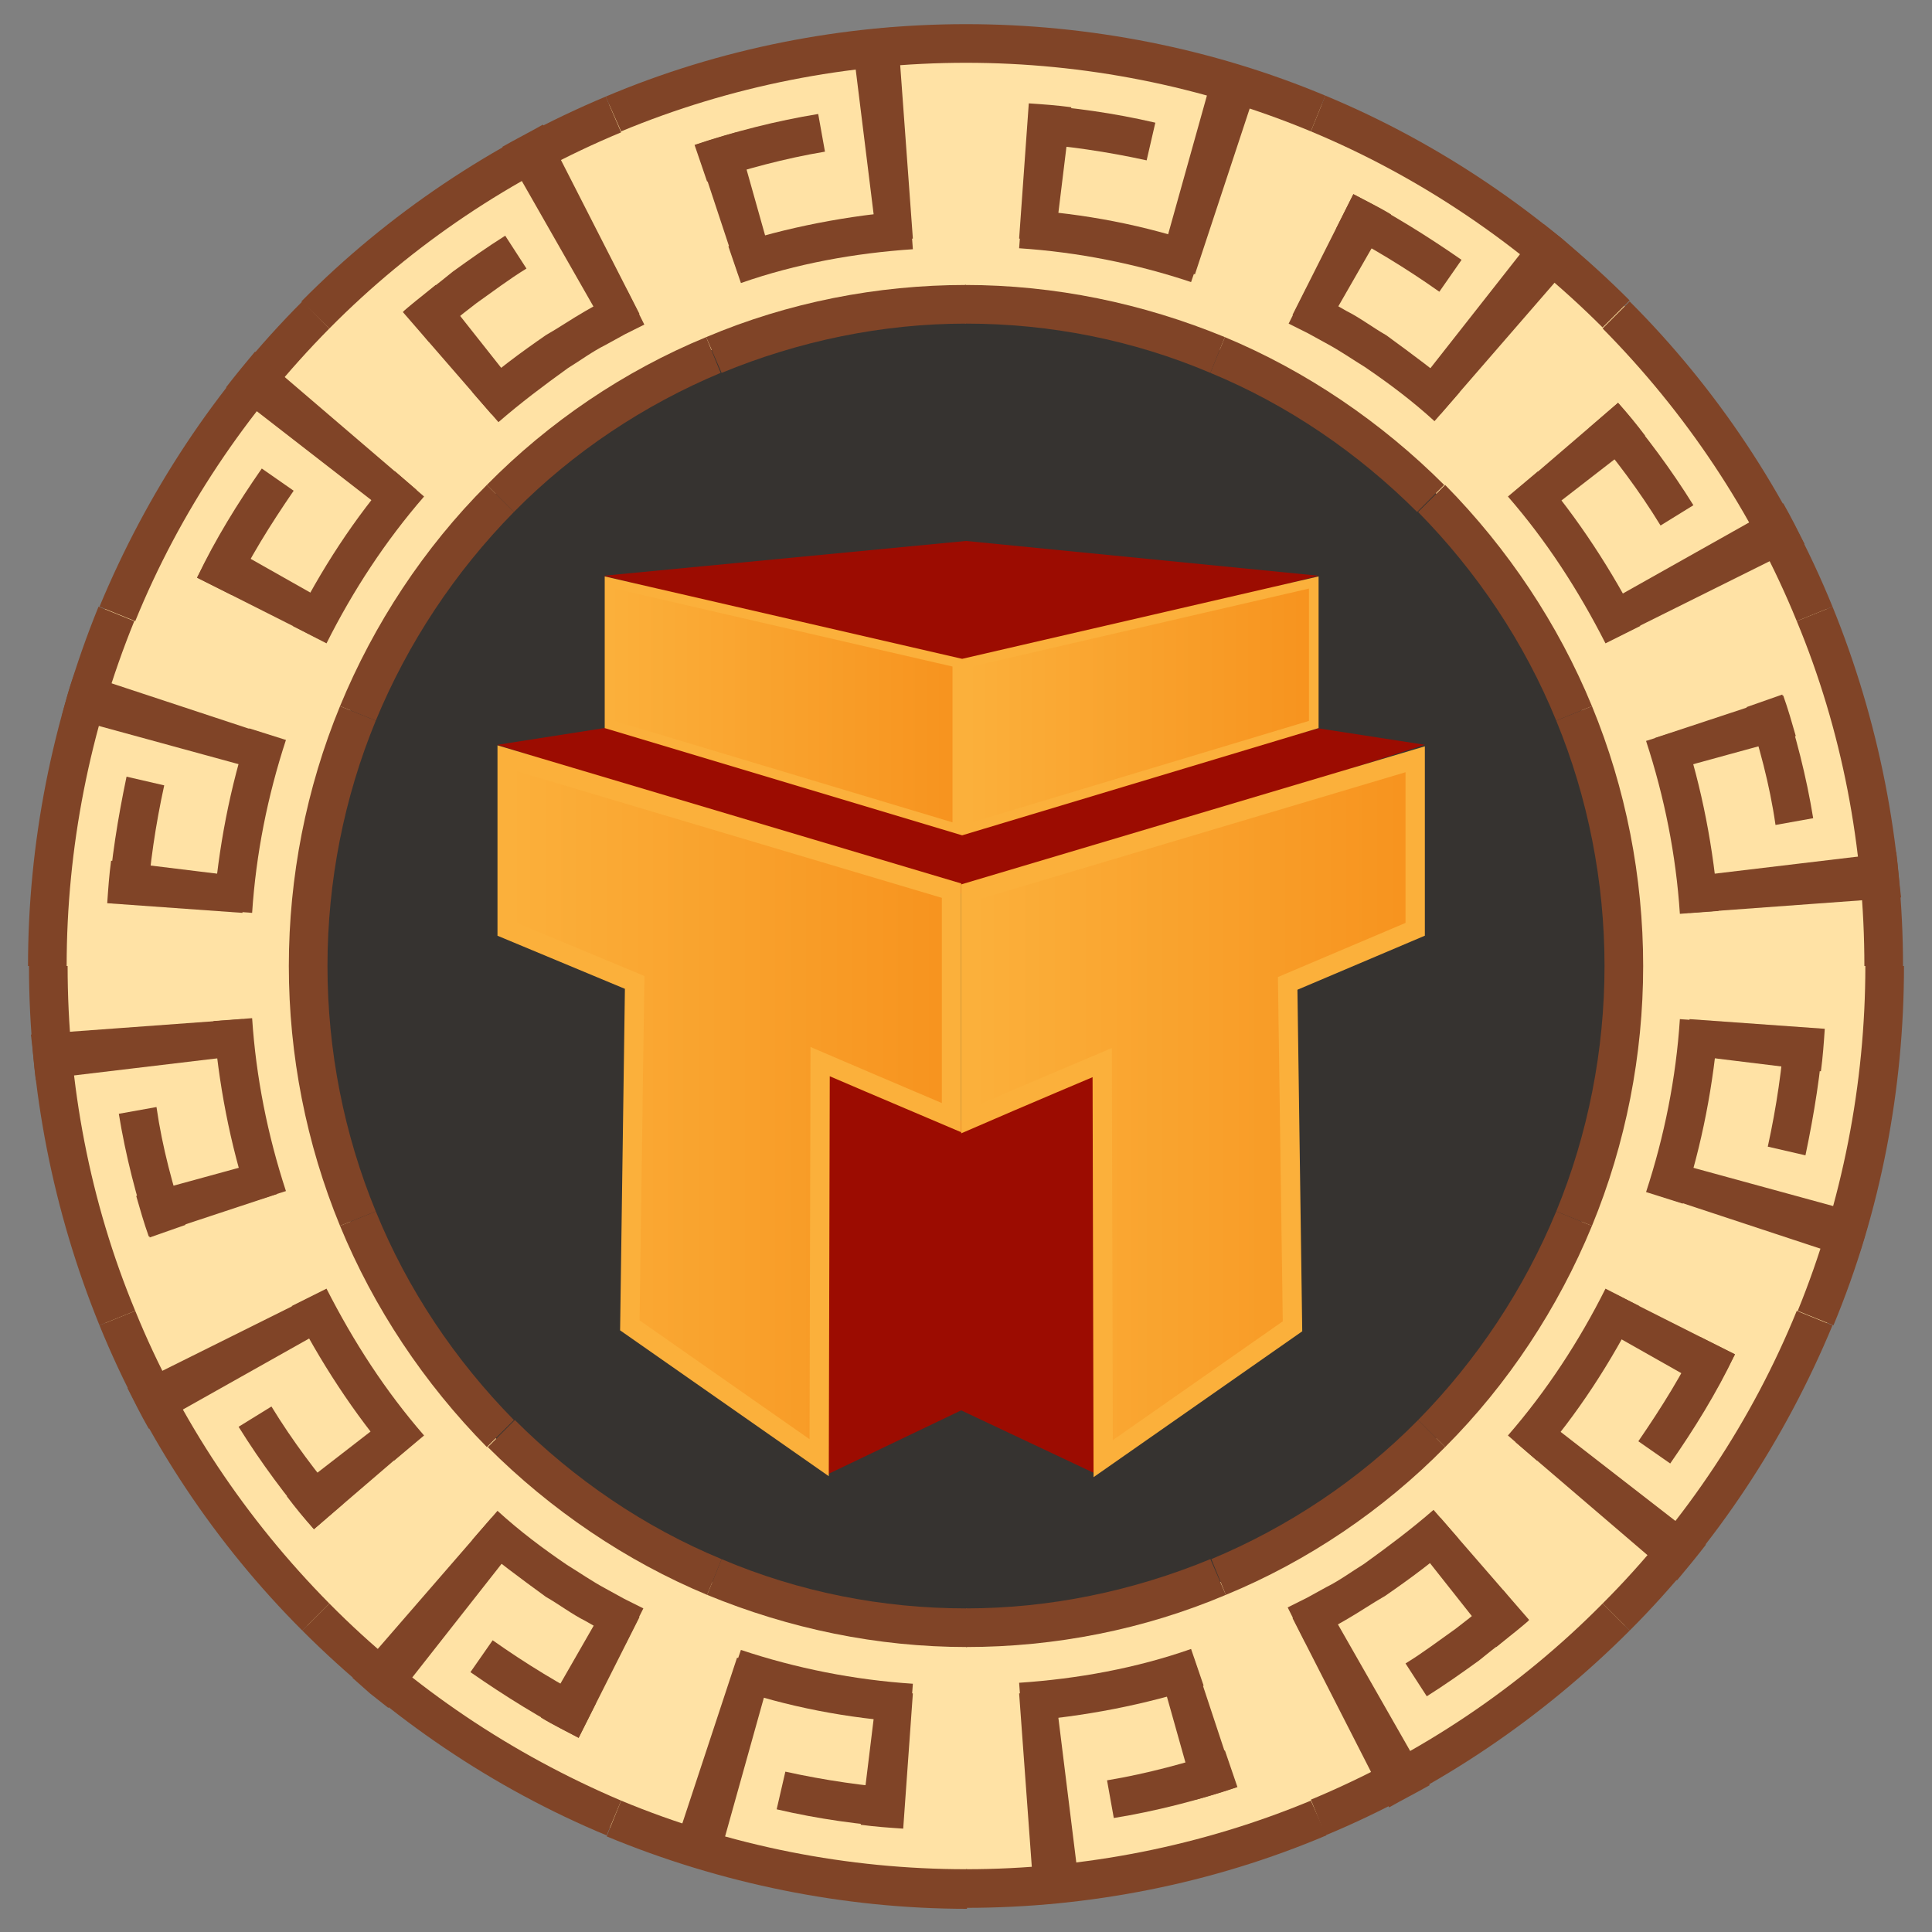 <?xml version="1.0" encoding="utf-8"?>
<!-- Generator: Adobe Illustrator 24.1.2, SVG Export Plug-In . SVG Version: 6.00 Build 0)  -->
<svg version="1.1" id="Слой_1" xmlns="http://www.w3.org/2000/svg" xmlns:xlink="http://www.w3.org/1999/xlink" x="0px" y="0px"
	 viewBox="0 0 200 200" style="enable-background:new 0 0 200 200;" xml:space="preserve">
<rect x="0" y="0" width="200" height="200" fill="#808080" stroke="none"/>
<style type="text/css">
	.st0{fill:#FFE2A5;}
	.st1{fill:#363330;}
	.st2{fill:#FFFFFF;}
	.st3{fill:#804427;}
	.st4{fill:#9C0C01;}
	.st5{fill:url(#SVGID_1_);stroke:#FBB03B;stroke-miterlimit:10;}
	.st6{fill:url(#SVGID_2_);stroke:#FBB03B;stroke-miterlimit:10;}
	.st7{fill:url(#SVGID_3_);stroke:#FBB03B;stroke-width:2;stroke-miterlimit:10;}
	.st8{fill:url(#SVGID_4_);stroke:#FBB03B;stroke-width:2;stroke-miterlimit:10;}
</style>
<g>
	<circle class="st0" cx="100" cy="100" r="96.5"/>
</g>
<g>
	<circle class="st1" cx="100" cy="100" r="69"/>
</g>
<g>
	<g>
		<g>
			<g>
				<g>
					<path class="st2" d="M169.1,99.1l-2,0c-0.1-8.3-1.7-16.5-4.8-24.2l1.9-0.7C167.3,82.1,169,90.6,169.1,99.1z"/>
					<path class="st3" d="M161.1,74.6c3.3,8,5,16.7,5,25.4h4c0-9.2-1.8-18.4-5.3-26.9L161.1,74.6z"/>
				</g>
				<g>
					<path class="st3" d="M196.1,98.8l-2,0c-0.1-11.5-2.4-23.1-6.7-33.8l1.9-0.7C193.6,75.2,196,87,196.1,98.8z"/>
					<path class="st3" d="M186,64.3c4.7,11.3,7,23.5,7,35.7h4c0-12.7-2.5-25.4-7.3-37.2L186,64.3z"/>
				</g>
				<g>
					<path class="st2" d="M195.7,91.8l-19.9,1.7c-0.1-0.6-0.1-1.2-0.2-1.9l19.9-2.2C195.6,90.2,195.6,91,195.7,91.8z"/>
					<path class="st3" d="M176.7,92.4l17.9-1.7L176.7,92.4 M174.5,90.8l21.8-2.6c0.2,1.6,0.3,3.2,0.5,4.7l-21.9,1.6
						C174.8,93.2,174.7,92,174.5,90.8z"/>
				</g>
				<g>
					<path class="st2" d="M184.6,75.4l-11.5,3.3c-0.2-0.6-0.3-1.2-0.5-1.8l11.4-3.6C184.2,74,184.4,74.7,184.6,75.4z"/>
					<path class="st3" d="M173.8,77.5l9.6-2.9L173.8,77.5 M171.3,76.4l13.3-4.4c0.5,1.4,0.9,2.8,1.3,4.2l-13.5,3.7
						C172,78.7,171.7,77.5,171.3,76.4z"/>
				</g>
				<g>
					<path class="st2" d="M176.8,93.4l-2,0.2c-0.5-5.5-1.5-11-3.2-16.3l1.9-0.6C175.2,82.1,176.3,87.7,176.8,93.4z"/>
					<path class="st3" d="M170.4,76.7c1.9,5.8,3.1,11.8,3.5,17.9l4-0.3c-0.5-6.4-1.7-12.7-3.7-18.8L170.4,76.7z"/>
				</g>
				<g>
					<path class="st2" d="M186.6,83.9l-2,0.4c-0.6-3.5-1.5-6.9-2.5-10.3l1.9-0.6C185.1,76.8,186,80.3,186.6,83.9z"/>
					<path class="st3" d="M180.8,73.2c1.3,4,2.4,8,3,12.2l3.9-0.7c-0.7-4.3-1.8-8.6-3.2-12.8L180.8,73.2z"/>
				</g>
			</g>
			<g>
				<g>
					<path class="st2" d="M163.5,72.7l-1.8,0.8c-3.2-7.6-7.9-14.6-13.7-20.5l1.4-1.4C155.4,57.6,160.2,64.8,163.5,72.7z"/>
					<path class="st3" d="M146.8,53c6.1,6.2,11,13.5,14.3,21.6l3.7-1.5c-3.5-8.5-8.7-16.3-15.2-22.9L146.8,53z"/>
				</g>
				<g>
					<path class="st3" d="M188.4,62.1l-1.8,0.8c-4.5-10.7-11.1-20.4-19.1-28.7l1.4-1.4C177.1,41.2,183.8,51.2,188.4,62.1z"/>
					<path class="st3" d="M165.9,34c8.6,8.7,15.5,19,20.1,30.3l3.7-1.5c-4.8-11.8-12-22.6-21-31.6L165.9,34z"/>
				</g>
				<g>
					<path class="st2" d="M185.3,55.7l-17.8,9.2c-0.3-0.6-0.5-1.1-0.9-1.7l17.5-9.6C184.6,54.3,185,55,185.3,55.7z"/>
					<path class="st3" d="M168,63.5l15.9-8.4L168,63.5 M165.4,62.9l19.2-10.8c0.8,1.4,1.5,2.8,2.2,4.2l-19.7,9.8
						C166.5,65,166,63.9,165.4,62.9z"/>
				</g>
				<g>
					<path class="st2" d="M168.8,44.8l-9.4,7.5c-0.4-0.5-0.8-1-1.2-1.5l9.2-7.7C168,43.7,168.4,44.2,168.8,44.8z"/>
					<path class="st3" d="M159.6,50.9l7.8-6.3L159.6,50.9 M156.9,50.8l10.6-9.1c1,1.1,1.9,2.2,2.8,3.4l-11.1,8.6
						C158.5,52.7,157.7,51.7,156.9,50.8z"/>
				</g>
				<g>
					<path class="st2" d="M168.5,64.4l-1.8,0.9c-2.5-4.9-5.6-9.6-9.2-13.8l1.5-1.3C162.7,54.5,165.8,59.3,168.5,64.4z"/>
					<path class="st3" d="M156.1,51.4c4,4.6,7.3,9.7,10.1,15.2l3.6-1.8c-2.9-5.7-6.4-11.1-10.6-16L156.1,51.4z"/>
				</g>
				<g>
					<path class="st2" d="M173.9,51.8l-1.7,1.1c-0.9-1.5-2-2.9-3-4.4c-1.1-1.4-2.1-2.8-3.3-4.2l1.5-1.3c1.2,1.4,2.3,2.8,3.3,4.3
						C171.8,48.9,172.9,50.3,173.9,51.8z"/>
					<path class="st3" d="M164.5,44.3c2.7,3.2,5.2,6.5,7.4,10.1l3.4-2.1c-2.3-3.7-4.9-7.2-7.8-10.6L164.5,44.3z"/>
				</g>
			</g>
			<g>
				<g>
					<path class="st2" d="M148.3,50.3l-1.4,1.4C141,45.9,134,41.2,126.5,38l0.8-1.8C135.1,39.5,142.2,44.3,148.3,50.3z"/>
					<path class="st3" d="M125.3,38.6c8,3.3,15.3,8.3,21.4,14.4l2.8-2.8c-6.5-6.5-14.3-11.8-22.7-15.3L125.3,38.6z"/>
				</g>
				<g>
					<path class="st3" d="M167.2,31.1l-1.4,1.4c-8.2-8.1-18-14.7-28.6-19.3l0.8-1.8C148.9,16,158.8,22.8,167.2,31.1z"/>
					<path class="st3" d="M135.7,13.6c11.3,4.7,21.6,11.7,30.2,20.3l2.8-2.8c-9-9-19.7-16.3-31.5-21.2L135.7,13.6z"/>
				</g>
				<g>
					<path class="st2" d="M162,26.3L149,41.5c-0.5-0.4-0.9-0.8-1.4-1.2l12.6-15.6C160.8,25.3,161.4,25.8,162,26.3z"/>
					<path class="st3" d="M149,40.1l11.5-13.9L149,40.1 M146.2,40.5l13.6-17.3l1.9,1.5l1.8,1.6l-14.4,16.6l-1.4-1.2L146.2,40.5z"/>
				</g>
				<g>
					<path class="st2" d="M142.6,22.5L136.7,33c-0.5-0.3-1.1-0.6-1.7-0.9l5.6-10.6C141.3,21.8,142,22.1,142.6,22.5z"/>
					<path class="st3" d="M136.4,31.7l4.7-8.8L136.4,31.7 M133.8,32.6l6.3-12.5c1.3,0.7,2.6,1.3,3.9,2.1l-7,12.2
						C136,33.7,134.9,33.2,133.8,32.6z"/>
				</g>
				<g>
					<path class="st2" d="M149.7,40.8l-1.3,1.5c-4.2-3.6-8.8-6.7-13.8-9.3l0.9-1.8C140.6,33.9,145.4,37.1,149.7,40.8z"/>
					<path class="st3" d="M133.4,33.5l2,1l2,1.1c1.3,0.7,2.6,1.6,3.9,2.4c2.5,1.7,4.9,3.5,7.2,5.6l2.6-3c-2.4-2.1-5-4-7.6-5.9
						c-1.4-0.8-2.7-1.8-4.1-2.5l-2.1-1.2l-2.1-1.1L133.4,33.5z"/>
				</g>
				<g>
					<path class="st2" d="M149.9,27.1l-1.1,1.6c-1.4-1-2.9-1.9-4.4-2.9c-1.5-0.9-3-1.8-4.6-2.6l0.9-1.8c1.6,0.8,3.2,1.8,4.7,2.6
						C146.9,25.1,148.5,26.1,149.9,27.1z"/>
					<path class="st3" d="M138.3,23.7c3.7,1.9,7.3,4.1,10.7,6.5l2.3-3.3c-3.6-2.5-7.3-4.8-11.2-6.8L138.3,23.7z"/>
				</g>
			</g>
			<g>
				<g>
					<path class="st2" d="M125.7,35.5l-0.7,1.9c-7.6-3.1-15.8-4.8-24.1-4.8l0-2C109.4,30.6,117.8,32.3,125.7,35.5z"/>
					<path class="st3" d="M100,33.5c8.7,0,17.3,1.7,25.3,5.1l1.5-3.7c-8.5-3.5-17.6-5.4-26.9-5.4V33.5z"/>
				</g>
				<g>
					<path class="st3" d="M135.8,10.4l-0.7,1.9c-10.7-4.3-22.3-6.7-33.9-6.8l0-2C113,3.6,124.8,6,135.8,10.4z"/>
					<path class="st3" d="M100,6.5c12.2,0,24.4,2.4,35.7,7.1l1.5-3.7C125.5,5,112.7,2.5,100,2.5V6.5z"/>
				</g>
				<g>
					<path class="st2" d="M129.1,8L123,27.1c-0.6-0.2-1.2-0.4-1.8-0.5l5.6-19.2C127.6,7.6,128.4,7.8,129.1,8z"/>
					<path class="st3" d="M122.4,25.8l5.3-17.2L122.4,25.8 M120.1,27.2L126,6.1c1.5,0.4,3.1,0.9,4.6,1.4l-6.9,20.9
						C122.4,27.9,121.3,27.6,120.1,27.2z"/>
				</g>
				<g>
					<path class="st2" d="M109.7,12L108.4,24c-0.6-0.1-1.2-0.1-1.9-0.2l1-12C108.3,11.9,109,11.9,109.7,12z"/>
					<path class="st3" d="M107.6,22.9l1-10L107.6,22.9 M105.5,24.7l1-14c1.5,0.1,2.9,0.2,4.4,0.4l-1.7,13.9
						C108,24.9,106.8,24.8,105.5,24.7z"/>
				</g>
				<g>
					<path class="st2" d="M123.3,26.1l-0.6,1.9c-5.3-1.7-10.7-2.8-16.3-3.2l0.2-2C112.3,23.3,117.9,24.4,123.3,26.1z"/>
					<path class="st3" d="M105.5,25.7c6.1,0.4,12.1,1.6,17.8,3.5l1.3-3.8c-6.1-2.1-12.4-3.3-18.8-3.7L105.5,25.7z"/>
				</g>
				<g>
					<path class="st2" d="M118.3,13.4l-0.4,2c-1.7-0.4-3.5-0.7-5.2-0.9c-1.8-0.2-3.5-0.5-5.3-0.6l0.2-2c1.8,0.1,3.6,0.4,5.4,0.6
						C114.7,12.7,116.5,13.1,118.3,13.4z"/>
					<path class="st3" d="M106.3,14.8c4.2,0.3,8.3,0.9,12.4,1.8l0.9-3.9c-4.3-1-8.6-1.6-13-1.9L106.3,14.8z"/>
				</g>
			</g>
			<g>
				<g>
					<path class="st2" d="M99.1,30.5l0,2c-8.3,0.1-16.5,1.7-24.1,4.8l-0.7-1.9C82.2,32.3,90.6,30.6,99.1,30.5z"/>
					<path class="st3" d="M74.7,38.6c8-3.3,16.6-5.1,25.3-5.1v-4c-9.2,0-18.4,1.8-26.9,5.4L74.7,38.6z"/>
				</g>
				<g>
					<path class="st3" d="M98.8,3.5l0,2C87.3,5.6,75.7,8,65,12.3l-0.7-1.9C75.2,6,87,3.6,98.8,3.5z"/>
					<path class="st3" d="M64.3,13.6C75.6,8.9,87.8,6.5,100,6.5v-4C87.3,2.5,74.5,5,62.7,10L64.3,13.6z"/>
				</g>
				<g>
					<path class="st2" d="M91.7,3.9l1.7,19.9c-0.6,0.1-1.2,0.1-1.9,0.2L89.4,4.1C90.2,4,91,3.9,91.7,3.9z"/>
					<path class="st3" d="M92.4,22.9L90.7,5L92.4,22.9 M90.8,25.1L88.1,3.3c1.6-0.2,3.2-0.4,4.8-0.5l1.6,21.9
						C93.2,24.8,92,24.9,90.8,25.1z"/>
				</g>
				<g>
					<path class="st2" d="M75.4,15l3.4,11.5c-0.6,0.2-1.2,0.3-1.8,0.5l-3.6-11.4C74,15.4,74.7,15.2,75.4,15z"/>
					<path class="st3" d="M77.6,25.8l-2.9-9.6L77.6,25.8 M76.4,28.3L72,15c1.4-0.5,2.8-0.9,4.2-1.3l3.8,13.5
						C78.7,27.6,77.6,27.9,76.4,28.3z"/>
				</g>
				<g>
					<path class="st2" d="M93.4,22.8l0.2,2c-5.5,0.5-11,1.5-16.3,3.2l-0.6-1.9C82.1,24.4,87.7,23.3,93.4,22.8z"/>
					<path class="st3" d="M76.7,29.3c5.7-2,11.8-3.1,17.8-3.5l-0.3-4c-6.4,0.5-12.7,1.7-18.8,3.7L76.7,29.3z"/>
				</g>
				<g>
					<path class="st2" d="M83.8,13l0.4,2c-1.7,0.3-3.5,0.7-5.2,1.1c-1.7,0.4-3.4,0.9-5.1,1.5l-0.6-1.9c1.7-0.5,3.5-1,5.2-1.5
						C80.3,13.8,82.1,13.3,83.8,13z"/>
					<path class="st3" d="M73.2,18.8c4-1.3,8-2.4,12.2-3.1l-0.7-3.9c-4.3,0.7-8.6,1.8-12.8,3.2L73.2,18.8z"/>
				</g>
			</g>
			<g>
				<g>
					<path class="st2" d="M72.7,36.1l0.8,1.8c-7.6,3.2-14.5,8-20.4,13.8l-1.4-1.4C57.8,44.3,64.9,39.5,72.7,36.1z"/>
					<path class="st3" d="M53.2,53c6.1-6.2,13.5-11.1,21.4-14.4l-1.5-3.7c-8.5,3.5-16.3,8.8-22.7,15.3L53.2,53z"/>
				</g>
				<g>
					<path class="st3" d="M62,11.3l0.8,1.8c-10.7,4.6-20.4,11.2-28.6,19.3l-1.4-1.4C41.2,22.8,51.1,16,62,11.3z"/>
					<path class="st3" d="M34.1,34c8.6-8.7,18.9-15.6,30.2-20.3L62.7,10C51,14.9,40.2,22.1,31.2,31.2L34.1,34z"/>
				</g>
				<g>
					<path class="st2" d="M55.6,14.4l9.3,17.7c-0.6,0.3-1.1,0.6-1.7,0.9l-9.7-17.5C54.2,15.1,54.9,14.8,55.6,14.4z"/>
					<path class="st3" d="M63.6,31.7l-8.5-15.8L63.6,31.7 M62.9,34.3L52,15.2c1.4-0.8,2.8-1.5,4.2-2.3l10,19.6
						C65.1,33.2,64,33.7,62.9,34.3z"/>
				</g>
				<g>
					<path class="st2" d="M44.9,31l7.5,9.3c-0.5,0.4-1,0.8-1.4,1.2l-7.8-9.1C43.7,31.9,44.3,31.4,44.9,31z"/>
					<path class="st3" d="M51,40.1l-6.4-7.7L51,40.1 M50.9,42.9l-9.2-10.6l1.7-1.4l1.7-1.4l8.7,11l-1.5,1.1L50.9,42.9z"/>
				</g>
				<g>
					<path class="st2" d="M64.4,31.2l0.9,1.8c-4.9,2.6-9.5,5.7-13.8,9.3l-1.3-1.5C54.6,37.1,59.4,33.9,64.4,31.2z"/>
					<path class="st3" d="M51.6,43.7c2.3-2,4.7-3.8,7.2-5.6c1.3-0.8,2.5-1.7,3.9-2.4l2-1.1l2-1l-1.8-3.6L62.7,31l-2.1,1.2
						c-1.4,0.8-2.7,1.7-4.1,2.5c-2.6,1.8-5.2,3.7-7.6,5.9L51.6,43.7z"/>
				</g>
				<g>
					<path class="st2" d="M51.9,25.9l1.1,1.7c-1.5,0.9-2.9,2-4.3,3c-1.4,1.1-2.8,2.1-4.1,3.3l-1.3-1.5c1.4-1.2,2.8-2.3,4.2-3.4
						C48.9,28,50.3,26.8,51.9,25.9z"/>
					<path class="st3" d="M44.4,35.4c1.6-1.4,3.2-2.7,4.9-4c1.7-1.2,3.4-2.5,5.2-3.6l-2.2-3.4c-1.9,1.2-3.6,2.4-5.4,3.7
						c-1.7,1.4-3.5,2.7-5.1,4.1L44.4,35.4z"/>
				</g>
			</g>
			<g>
				<g>
					<path class="st2" d="M50.5,51.5l1.4,1.4c-5.8,5.9-10.4,12.9-13.7,20.5l-1.8-0.8C39.8,64.8,44.6,57.6,50.5,51.5z"/>
					<path class="st3" d="M38.9,74.6c3.3-8,8.2-15.4,14.3-21.6l-2.8-2.8c-6.5,6.5-11.7,14.4-15.2,22.9L38.9,74.6z"/>
				</g>
				<g>
					<path class="st3" d="M31.1,32.7l1.4,1.4c-8,8.3-14.6,18.1-19.1,28.7l-1.8-0.8C16.2,51.2,22.9,41.2,31.1,32.7z"/>
					<path class="st3" d="M14,64.3C18.6,53,25.5,42.7,34.1,34l-2.8-2.8c-9,9-16.1,19.8-21,31.6L14,64.3z"/>
				</g>
				<g>
					<path class="st2" d="M26.4,38l15.3,12.8c-0.4,0.5-0.8,1-1.2,1.5L24.9,39.8C25.4,39.2,25.9,38.6,26.4,38z"/>
					<path class="st3" d="M40.4,50.9l-14-11.4L40.4,50.9 M40.8,53.6L23.4,40.1c1-1.3,2-2.5,3-3.7l16.7,14.3
						C42.3,51.7,41.5,52.7,40.8,53.6z"/>
				</g>
				<g>
					<path class="st2" d="M22.8,57.4l10.5,5.8c-0.3,0.5-0.6,1.1-0.9,1.7l-10.7-5.5C22.1,58.7,22.4,58,22.8,57.4z"/>
					<path class="st3" d="M32,63.5l-8.8-4.7L32,63.5 M32.9,66.1l-12.5-6.3c0.7-1.3,1.3-2.6,2.1-3.9l12.2,6.9
						C34,63.9,33.5,65,32.9,66.1z"/>
				</g>
				<g>
					<path class="st2" d="M41,50.2l1.5,1.3c-3.6,4.2-6.6,8.9-9.2,13.8l-1.8-0.9C34.2,59.3,37.3,54.5,41,50.2z"/>
					<path class="st3" d="M33.8,66.6c2.7-5.4,6.1-10.6,10.1-15.2l-3-2.6c-4.2,4.8-7.7,10.2-10.6,16L33.8,66.6z"/>
				</g>
				<g>
					<path class="st2" d="M27.3,50l1.7,1.1c-1,1.5-1.9,3-2.8,4.5c-0.9,1.5-1.8,3-2.6,4.6l-1.8-0.9c0.8-1.6,1.7-3.2,2.6-4.7
						C25.3,53.1,26.3,51.5,27.3,50z"/>
					<path class="st3" d="M24,61.6c1.8-3.8,4-7.3,6.4-10.8l-3.3-2.3c-2.5,3.6-4.8,7.3-6.7,11.3L24,61.6z"/>
				</g>
			</g>
			<g>
				<g>
					<path class="st2" d="M35.8,74.2l1.9,0.7c-3,7.7-4.7,15.9-4.8,24.2l-2,0C31,90.6,32.7,82.1,35.8,74.2z"/>
					<path class="st3" d="M33.9,100c0-8.7,1.7-17.4,5-25.4l-3.7-1.5c-3.5,8.5-5.3,17.7-5.3,26.9H33.9z"/>
				</g>
				<g>
					<path class="st3" d="M10.7,64.3l1.9,0.7C8.3,75.8,6,87.3,5.9,98.8l-2,0C4,87,6.4,75.2,10.7,64.3z"/>
					<path class="st3" d="M6.9,100c0-12.2,2.4-24.4,7-35.7l-3.7-1.5C5.4,74.6,2.9,87.3,2.9,100H6.9z"/>
				</g>
				<g>
					<path class="st2" d="M8.4,70.9l19.1,6c-0.2,0.6-0.3,1.2-0.5,1.8L7.7,73.2C7.9,72.5,8.1,71.7,8.4,70.9z"/>
					<path class="st3" d="M26.2,77.5L9,72.4L26.2,77.5 M27.6,79.9L6.4,74.1c0.4-1.5,0.8-3.1,1.4-4.6l20.9,6.9
						C28.3,77.5,28,78.7,27.6,79.9z"/>
				</g>
				<g>
					<path class="st2" d="M12.5,90.3l11.9,1.3c-0.1,0.6-0.1,1.2-0.2,1.9l-12-1C12.3,91.7,12.4,91,12.5,90.3z"/>
					<path class="st3" d="M23.3,92.4l-10-1L23.3,92.4 M25.1,94.5l-14-1c0.1-1.5,0.2-2.9,0.4-4.4l13.9,1.7
						C25.3,92,25.2,93.2,25.1,94.5z"/>
				</g>
				<g>
					<path class="st2" d="M26.5,76.6l1.9,0.6c-1.7,5.3-2.7,10.8-3.2,16.3l-2-0.2C23.7,87.7,24.8,82.1,26.5,76.6z"/>
					<path class="st3" d="M26.1,94.5c0.4-6.1,1.6-12.1,3.5-17.9l-3.8-1.2c-2,6.1-3.2,12.4-3.7,18.8L26.1,94.5z"/>
				</g>
				<g>
					<path class="st2" d="M13.8,81.7l2,0.4c-0.3,1.7-0.7,3.5-0.9,5.2c-0.2,1.8-0.5,3.5-0.6,5.3l-2-0.2c0.1-1.8,0.4-3.6,0.6-5.4
						C13.1,85.3,13.5,83.5,13.8,81.7z"/>
					<path class="st3" d="M15.2,93.7c0.3-4.2,0.9-8.3,1.8-12.4l-3.9-0.9c-0.9,4.3-1.6,8.6-1.9,13L15.2,93.7z"/>
				</g>
			</g>
			<g>
				<g>
					<path class="st2" d="M30.9,100.9l2,0c0.1,8.3,1.7,16.5,4.8,24.2l-1.9,0.7C32.7,117.9,31,109.4,30.9,100.9z"/>
					<path class="st3" d="M38.9,125.4c-3.3-8-5-16.7-5-25.4h-4c0,9.2,1.8,18.4,5.3,26.9L38.9,125.4z"/>
				</g>
				<g>
					<path class="st3" d="M3.9,101.2l2,0c0.1,11.5,2.4,23.1,6.7,33.8l-1.9,0.7C6.4,124.8,4,113,3.9,101.2z"/>
					<path class="st3" d="M14,135.7c-4.7-11.3-7-23.5-7-35.7h-4c0,12.7,2.5,25.4,7.3,37.2L14,135.7z"/>
				</g>
				<g>
					<path class="st2" d="M4.3,108.2l19.9-1.7c0.1,0.6,0.1,1.2,0.2,1.9l-19.9,2.2C4.4,109.8,4.4,109,4.3,108.2z"/>
					<path class="st3" d="M23.3,107.6l-17.9,1.7L23.3,107.6 M25.5,109.2l-21.8,2.6c-0.2-1.6-0.3-3.2-0.5-4.7l21.9-1.6
						C25.2,106.8,25.3,108,25.5,109.2z"/>
				</g>
				<g>
					<path class="st2" d="M15.4,124.6l11.5-3.3c0.2,0.6,0.3,1.2,0.5,1.8L16,126.7C15.8,126,15.6,125.3,15.4,124.6z"/>
					<path class="st3" d="M26.2,122.5l-9.6,2.9L26.2,122.5 M28.7,123.6L15.4,128c-0.5-1.4-0.9-2.8-1.3-4.2l13.5-3.7
						C28,121.3,28.3,122.5,28.7,123.6z"/>
				</g>
				<g>
					<path class="st2" d="M23.2,106.6l2-0.2c0.5,5.5,1.5,11,3.2,16.3l-1.9,0.6C24.8,117.9,23.7,112.3,23.2,106.6z"/>
					<path class="st3" d="M29.6,123.3c-1.9-5.8-3.1-11.8-3.5-17.9l-4,0.3c0.5,6.4,1.7,12.7,3.7,18.8L29.6,123.3z"/>
				</g>
				<g>
					<path class="st2" d="M13.4,116.1l2-0.4c0.6,3.5,1.5,6.9,2.5,10.3l-1.9,0.6C14.9,123.2,14,119.7,13.4,116.1z"/>
					<path class="st3" d="M19.2,126.8c-1.3-4-2.4-8-3-12.2l-3.9,0.7c0.7,4.3,1.8,8.6,3.2,12.8L19.2,126.8z"/>
				</g>
			</g>
			<g>
				<g>
					<path class="st2" d="M36.5,127.3l1.8-0.8c3.2,7.6,7.9,14.6,13.7,20.5l-1.4,1.4C44.6,142.4,39.8,135.2,36.5,127.3z"/>
					<path class="st3" d="M53.2,147c-6.1-6.2-11-13.5-14.3-21.6l-3.7,1.5c3.5,8.5,8.7,16.3,15.2,22.9L53.2,147z"/>
				</g>
				<g>
					<path class="st3" d="M11.6,137.9l1.8-0.8c4.5,10.7,11.1,20.4,19.1,28.7l-1.4,1.4C22.9,158.8,16.2,148.8,11.6,137.9z"/>
					<path class="st3" d="M34.1,166c-8.6-8.7-15.5-19-20.1-30.3l-3.7,1.5c4.8,11.8,12,22.6,21,31.6L34.1,166z"/>
				</g>
				<g>
					<path class="st2" d="M14.7,144.3l17.8-9.2c0.3,0.6,0.5,1.1,0.9,1.7l-17.5,9.6C15.4,145.7,15,145,14.7,144.3z"/>
					<path class="st3" d="M32,136.5l-15.9,8.4L32,136.5 M34.6,137.1l-19.2,10.8c-0.8-1.4-1.5-2.8-2.2-4.2l19.7-9.8
						C33.5,135,34,136.1,34.6,137.1z"/>
				</g>
				<g>
					<path class="st2" d="M31.2,155.2l9.4-7.5c0.4,0.5,0.8,1,1.2,1.5l-9.2,7.7C32,156.3,31.6,155.8,31.2,155.2z"/>
					<path class="st3" d="M40.4,149.1l-7.8,6.3L40.4,149.1 M43.1,149.2l-10.6,9.1c-1-1.1-1.9-2.2-2.8-3.4l11.1-8.6
						C41.5,147.3,42.3,148.3,43.1,149.2z"/>
				</g>
				<g>
					<path class="st2" d="M31.5,135.6l1.8-0.9c2.5,4.9,5.6,9.6,9.2,13.8l-1.5,1.3C37.3,145.5,34.2,140.7,31.5,135.6z"/>
					<path class="st3" d="M43.9,148.6c-4-4.6-7.3-9.7-10.1-15.2l-3.6,1.8c2.9,5.7,6.4,11.1,10.6,16L43.9,148.6z"/>
				</g>
				<g>
					<path class="st2" d="M26.1,148.2l1.7-1.1c0.9,1.5,2,2.9,3,4.4c1.1,1.4,2.1,2.8,3.3,4.2l-1.5,1.3c-1.2-1.4-2.3-2.8-3.3-4.3
						C28.2,151.1,27.1,149.7,26.1,148.2z"/>
					<path class="st3" d="M35.5,155.7c-2.7-3.2-5.2-6.5-7.4-10.1l-3.4,2.1c2.3,3.7,4.9,7.2,7.8,10.6L35.5,155.7z"/>
				</g>
			</g>
			<g>
				<g>
					<path class="st2" d="M51.7,149.7l1.4-1.4C59,154.1,66,158.8,73.5,162l-0.8,1.8C64.9,160.5,57.8,155.7,51.7,149.7z"/>
					<path class="st3" d="M74.7,161.4c-8-3.3-15.3-8.3-21.4-14.4l-2.8,2.8c6.5,6.5,14.3,11.8,22.7,15.3L74.7,161.4z"/>
				</g>
				<g>
					<path class="st3" d="M32.8,168.9l1.4-1.4c8.2,8.1,18,14.7,28.6,19.3l-0.8,1.8C51.1,184,41.2,177.2,32.8,168.9z"/>
					<path class="st3" d="M64.3,186.4C53,181.6,42.7,174.7,34.1,166l-2.8,2.8c9,9,19.7,16.3,31.5,21.2L64.3,186.4z"/>
				</g>
				<g>
					<path class="st2" d="M38,173.7L51,158.5c0.5,0.4,0.9,0.8,1.4,1.2l-12.6,15.6C39.2,174.7,38.6,174.2,38,173.7z"/>
					<path class="st3" d="M51,159.9l-11.5,13.9L51,159.9 M53.8,159.5l-13.6,17.3l-1.9-1.5l-1.8-1.6l14.4-16.6l1.4,1.2L53.8,159.5z"
						/>
				</g>
				<g>
					<path class="st2" d="M57.4,177.5l5.8-10.5c0.5,0.3,1.1,0.6,1.7,0.9l-5.6,10.6C58.7,178.2,58,177.9,57.4,177.5z"/>
					<path class="st3" d="M63.6,168.3l-4.7,8.8L63.6,168.3 M66.2,167.4l-6.3,12.5c-1.3-0.7-2.6-1.3-3.9-2.1l7-12.2
						C64,166.3,65.1,166.8,66.2,167.4z"/>
				</g>
				<g>
					<path class="st2" d="M50.3,159.2l1.3-1.5c4.2,3.6,8.8,6.7,13.8,9.3l-0.9,1.8C59.4,166.1,54.6,162.9,50.3,159.2z"/>
					<path class="st3" d="M66.6,166.5l-2-1l-2-1.1c-1.3-0.7-2.6-1.6-3.9-2.4c-2.5-1.7-4.9-3.5-7.2-5.6l-2.6,3c2.4,2.1,5,4,7.6,5.9
						c1.4,0.8,2.7,1.8,4.1,2.5l2.1,1.2l2.1,1.1L66.6,166.5z"/>
				</g>
				<g>
					<path class="st2" d="M50.1,172.9l1.1-1.6c1.4,1,2.9,1.9,4.4,2.9c1.5,0.9,3,1.8,4.6,2.6l-0.9,1.8c-1.6-0.8-3.2-1.8-4.7-2.6
						C53.1,174.9,51.5,173.9,50.1,172.9z"/>
					<path class="st3" d="M61.7,176.3c-3.7-1.9-7.3-4.1-10.7-6.5l-2.3,3.3c3.6,2.5,7.3,4.8,11.2,6.8L61.7,176.3z"/>
				</g>
			</g>
			<g>
				<g>
					<path class="st2" d="M74.3,164.5l0.7-1.9c7.6,3.1,15.8,4.8,24.1,4.8l0,2C90.6,169.4,82.2,167.7,74.3,164.5z"/>
					<path class="st3" d="M100,166.5c-8.7,0-17.3-1.7-25.3-5.1l-1.5,3.7c8.5,3.5,17.6,5.4,26.9,5.4V166.5z"/>
				</g>
				<g>
					<path class="st3" d="M64.2,189.6l0.7-1.9c10.7,4.3,22.3,6.7,33.9,6.8l0,2C87,196.4,75.2,194,64.2,189.6z"/>
					<path class="st3" d="M100,193.5c-12.2,0-24.4-2.4-35.7-7.1l-1.5,3.7c11.8,4.9,24.6,7.5,37.3,7.5V193.5z"/>
				</g>
				<g>
					<path class="st2" d="M70.9,192l6.1-19.1c0.6,0.2,1.2,0.4,1.8,0.5l-5.6,19.2C72.4,192.4,71.6,192.2,70.9,192z"/>
					<path class="st3" d="M77.6,174.2l-5.3,17.2L77.6,174.2 M79.9,172.8L74,193.9c-1.5-0.4-3.1-0.9-4.6-1.4l6.9-20.9
						C77.6,172.1,78.7,172.4,79.9,172.8z"/>
				</g>
				<g>
					<path class="st2" d="M90.3,188l1.3-11.9c0.6,0.1,1.2,0.1,1.9,0.2l-1,12C91.7,188.1,91,188.1,90.3,188z"/>
					<path class="st3" d="M92.4,177.1l-1,10L92.4,177.1 M94.5,175.3l-1,14c-1.5-0.1-2.9-0.2-4.4-0.4l1.7-13.9
						C92,175.1,93.2,175.2,94.5,175.3z"/>
				</g>
				<g>
					<path class="st2" d="M76.7,173.9l0.6-1.9c5.3,1.7,10.7,2.8,16.3,3.2l-0.2,2C87.7,176.7,82.1,175.6,76.7,173.9z"/>
					<path class="st3" d="M94.5,174.3c-6.1-0.4-12.1-1.6-17.8-3.5l-1.3,3.8c6.1,2.1,12.4,3.3,18.8,3.7L94.5,174.3z"/>
				</g>
				<g>
					<path class="st2" d="M81.7,186.6l0.4-2c1.7,0.4,3.5,0.7,5.2,0.9c1.8,0.2,3.5,0.5,5.3,0.6l-0.2,2c-1.8-0.1-3.6-0.4-5.4-0.6
						C85.3,187.3,83.5,186.9,81.7,186.6z"/>
					<path class="st3" d="M93.7,185.2c-4.2-0.3-8.3-0.9-12.4-1.8l-0.9,3.9c4.3,1,8.6,1.6,13,1.9L93.7,185.2z"/>
				</g>
			</g>
			<g>
				<g>
					<path class="st2" d="M100.9,169.5l0-2c8.3-0.1,16.5-1.7,24.1-4.8l0.7,1.9C117.8,167.7,109.4,169.4,100.9,169.5z"/>
					<path class="st3" d="M125.3,161.4c-8,3.3-16.6,5.1-25.3,5.1v4c9.2,0,18.4-1.8,26.9-5.4L125.3,161.4z"/>
				</g>
				<g>
					<path class="st3" d="M101.2,196.5l0-2c11.6-0.1,23.1-2.4,33.9-6.8l0.7,1.9C124.8,194,113,196.4,101.2,196.5z"/>
					<path class="st3" d="M135.7,186.4c-11.3,4.7-23.5,7.1-35.7,7.1v4c12.7,0,25.5-2.5,37.3-7.5L135.7,186.4z"/>
				</g>
				<g>
					<path class="st2" d="M108.3,196.1l-1.7-19.9c0.6-0.1,1.2-0.1,1.9-0.2l2.2,19.9C109.8,196,109,196.1,108.3,196.1z"/>
					<path class="st3" d="M107.6,177.1l1.8,17.9L107.6,177.1 M109.2,174.9l2.7,21.8c-1.6,0.2-3.2,0.4-4.8,0.5l-1.6-21.9
						C106.8,175.2,108,175.1,109.2,174.9z"/>
				</g>
				<g>
					<path class="st2" d="M124.6,185l-3.4-11.5c0.6-0.2,1.2-0.3,1.8-0.5l3.6,11.4C126,184.6,125.3,184.8,124.6,185z"/>
					<path class="st3" d="M122.4,174.2l2.9,9.6L122.4,174.2 M123.6,171.7L128,185c-1.4,0.5-2.8,0.9-4.2,1.3l-3.8-13.5
						C121.3,172.4,122.4,172.1,123.6,171.7z"/>
				</g>
				<g>
					<path class="st2" d="M106.6,177.2l-0.2-2c5.5-0.5,11-1.5,16.3-3.2l0.6,1.9C117.9,175.6,112.3,176.7,106.6,177.2z"/>
					<path class="st3" d="M123.3,170.7c-5.7,2-11.8,3.1-17.8,3.5l0.3,4c6.4-0.5,12.7-1.7,18.8-3.7L123.3,170.7z"/>
				</g>
				<g>
					<path class="st2" d="M116.2,187l-0.4-2c1.7-0.3,3.5-0.7,5.2-1.1c1.7-0.4,3.4-0.9,5.1-1.5l0.6,1.9c-1.7,0.5-3.5,1-5.2,1.5
						C119.7,186.2,117.9,186.7,116.2,187z"/>
					<path class="st3" d="M126.8,181.2c-4,1.3-8,2.4-12.2,3.1l0.7,3.9c4.3-0.7,8.6-1.8,12.8-3.2L126.8,181.2z"/>
				</g>
			</g>
			<g>
				<g>
					<path class="st2" d="M127.3,163.9l-0.8-1.8c7.6-3.2,14.5-8,20.4-13.8l1.4,1.4C142.2,155.7,135.1,160.5,127.3,163.9z"/>
					<path class="st3" d="M146.8,147c-6.1,6.2-13.5,11.1-21.4,14.4l1.5,3.7c8.5-3.5,16.3-8.8,22.7-15.3L146.8,147z"/>
				</g>
				<g>
					<path class="st3" d="M138,188.7l-0.8-1.8c10.7-4.6,20.4-11.2,28.6-19.3l1.4,1.4C158.8,177.2,148.9,184,138,188.7z"/>
					<path class="st3" d="M165.9,166c-8.6,8.7-18.9,15.6-30.2,20.3l1.5,3.7c11.8-4.9,22.5-12.2,31.5-21.2L165.9,166z"/>
				</g>
				<g>
					<path class="st2" d="M144.4,185.6l-9.3-17.7c0.6-0.3,1.1-0.6,1.7-0.9l9.7,17.5C145.8,184.9,145.1,185.2,144.4,185.6z"/>
					<path class="st3" d="M136.4,168.3l8.5,15.8L136.4,168.3 M137.1,165.7l10.9,19.1c-1.4,0.8-2.8,1.5-4.2,2.3l-10-19.6
						C134.9,166.8,136,166.3,137.1,165.7z"/>
				</g>
				<g>
					<path class="st2" d="M155.1,169l-7.5-9.3c0.5-0.4,1-0.8,1.4-1.2l7.8,9.1C156.3,168.1,155.7,168.6,155.1,169z"/>
					<path class="st3" d="M149,159.9l6.4,7.7L149,159.9 M149.1,157.1l9.2,10.6l-1.7,1.4l-1.7,1.4l-8.7-11l1.5-1.1L149.1,157.1z"/>
				</g>
				<g>
					<path class="st2" d="M135.6,168.8l-0.9-1.8c4.9-2.6,9.5-5.7,13.8-9.3l1.3,1.5C145.4,162.9,140.6,166.1,135.6,168.8z"/>
					<path class="st3" d="M148.4,156.3c-2.3,2-4.7,3.8-7.2,5.6c-1.3,0.8-2.5,1.7-3.9,2.4l-2,1.1l-2,1l1.8,3.6l2.1-1.1l2.1-1.2
						c1.4-0.8,2.7-1.7,4.1-2.5c2.6-1.8,5.2-3.7,7.6-5.9L148.4,156.3z"/>
				</g>
				<g>
					<path class="st2" d="M148.1,174.1l-1.1-1.7c1.5-0.9,2.9-2,4.3-3c1.4-1.1,2.8-2.1,4.1-3.3l1.3,1.5c-1.4,1.2-2.8,2.3-4.2,3.4
						C151.1,172,149.7,173.2,148.1,174.1z"/>
					<path class="st3" d="M155.6,164.6c-1.6,1.4-3.2,2.7-4.9,4c-1.7,1.2-3.4,2.5-5.2,3.6l2.2,3.4c1.9-1.2,3.6-2.4,5.4-3.7
						c1.7-1.4,3.5-2.7,5.1-4.1L155.6,164.6z"/>
				</g>
			</g>
			<g>
				<g>
					<path class="st2" d="M149.5,148.5l-1.4-1.4c5.8-5.9,10.4-12.9,13.7-20.5l1.8,0.8C160.2,135.2,155.4,142.4,149.5,148.5z"/>
					<path class="st3" d="M161.1,125.4c-3.3,8-8.2,15.4-14.3,21.6l2.8,2.8c6.5-6.5,11.7-14.4,15.2-22.9L161.1,125.4z"/>
				</g>
				<g>
					<path class="st3" d="M168.9,167.3l-1.4-1.4c8-8.3,14.6-18.1,19.1-28.7l1.8,0.8C183.8,148.8,177.1,158.8,168.9,167.3z"/>
					<path class="st3" d="M186,135.7c-4.6,11.3-11.5,21.7-20.1,30.3l2.8,2.8c9-9,16.1-19.8,21-31.6L186,135.7z"/>
				</g>
				<g>
					<path class="st2" d="M173.6,162l-15.3-12.8c0.4-0.5,0.8-1,1.2-1.5l15.7,12.4C174.6,160.8,174.1,161.4,173.6,162z"/>
					<path class="st3" d="M159.6,149.1l14,11.4L159.6,149.1 M159.2,146.4l17.4,13.5c-1,1.3-2,2.5-3,3.7l-16.7-14.3
						C157.7,148.3,158.5,147.3,159.2,146.4z"/>
				</g>
				<g>
					<path class="st2" d="M177.2,142.6l-10.5-5.8c0.3-0.5,0.6-1.1,0.9-1.7l10.7,5.5C177.9,141.3,177.6,142,177.2,142.6z"/>
					<path class="st3" d="M168,136.5l8.8,4.7L168,136.5 M167.1,133.9l12.5,6.3c-0.7,1.3-1.3,2.6-2.1,3.9l-12.2-6.9
						C166,136.1,166.5,135,167.1,133.9z"/>
				</g>
				<g>
					<path class="st2" d="M159,149.8l-1.5-1.3c3.6-4.2,6.6-8.9,9.2-13.8l1.8,0.9C165.8,140.7,162.7,145.5,159,149.8z"/>
					<path class="st3" d="M166.2,133.4c-2.7,5.4-6.1,10.6-10.1,15.2l3,2.6c4.2-4.8,7.7-10.2,10.6-16L166.2,133.4z"/>
				</g>
				<g>
					<path class="st2" d="M172.7,150l-1.7-1.1c1-1.5,1.9-3,2.8-4.5c0.9-1.5,1.8-3,2.6-4.6l1.8,0.9c-0.8,1.6-1.7,3.2-2.6,4.7
						C174.7,146.9,173.7,148.5,172.7,150z"/>
					<path class="st3" d="M176,138.4c-1.8,3.8-4,7.3-6.4,10.8l3.3,2.3c2.5-3.6,4.8-7.3,6.7-11.3L176,138.4z"/>
				</g>
			</g>
			<g>
				<g>
					<path class="st2" d="M164.2,125.8l-1.9-0.7c3-7.7,4.7-15.9,4.8-24.2l2,0C169,109.4,167.3,117.9,164.2,125.8z"/>
					<path class="st3" d="M166.1,100c0,8.7-1.7,17.4-5,25.4l3.7,1.5c3.5-8.5,5.3-17.7,5.3-26.9H166.1z"/>
				</g>
				<g>
					<path class="st3" d="M189.3,135.7l-1.9-0.7c4.3-10.8,6.6-22.3,6.7-33.8l2,0C196,113,193.6,124.8,189.3,135.7z"/>
					<path class="st3" d="M193.1,100c0,12.2-2.4,24.4-7,35.7l3.7,1.5c4.9-11.8,7.3-24.5,7.3-37.2H193.1z"/>
				</g>
				<g>
					<path class="st2" d="M191.6,129.1l-19.1-6c0.2-0.6,0.3-1.2,0.5-1.8l19.2,5.5C192.1,127.5,191.9,128.3,191.6,129.1z"/>
					<path class="st3" d="M173.8,122.5l17.2,5.2L173.8,122.5 M172.4,120.1l21.2,5.8c-0.4,1.5-0.8,3.1-1.4,4.6l-20.9-6.9
						C171.7,122.5,172,121.3,172.4,120.1z"/>
				</g>
				<g>
					<path class="st2" d="M187.5,109.7l-11.9-1.3c0.1-0.6,0.1-1.2,0.2-1.9l12,1C187.7,108.3,187.6,109,187.5,109.7z"/>
					<path class="st3" d="M176.7,107.6l10,1L176.7,107.6 M174.9,105.5l14,1c-0.1,1.5-0.2,2.9-0.4,4.4l-13.9-1.7
						C174.7,108,174.8,106.8,174.9,105.5z"/>
				</g>
				<g>
					<path class="st2" d="M173.5,123.4l-1.9-0.6c1.7-5.3,2.7-10.8,3.2-16.3l2,0.2C176.3,112.3,175.2,117.9,173.5,123.4z"/>
					<path class="st3" d="M173.9,105.5c-0.4,6.1-1.6,12.1-3.5,17.9l3.8,1.2c2-6.1,3.2-12.4,3.7-18.8L173.9,105.5z"/>
				</g>
				<g>
					<path class="st2" d="M186.2,118.3l-2-0.4c0.3-1.7,0.7-3.5,0.9-5.2c0.2-1.8,0.5-3.5,0.6-5.3l2,0.2c-0.1,1.8-0.4,3.6-0.6,5.4
						C186.9,114.7,186.5,116.5,186.2,118.3z"/>
					<path class="st3" d="M184.8,106.3c-0.3,4.2-0.9,8.3-1.8,12.4l3.9,0.9c0.9-4.3,1.6-8.6,1.9-13L184.8,106.3z"/>
				</g>
			</g>
		</g>
	</g>
</g>
<polygon class="st4" points="51.5,77.1 63,75.3 99.5,85.5 136.5,75.4 147.5,77.1 99.5,92.5 "/>
<polygon class="st4" points="100,56 62.5,59.6 100,69 136.5,59.6 "/>
<polygon class="st4" points="99.5,146 85.5,152.7 85,110 99.5,116 114,110 113.5,152.6 "/>
<linearGradient id="SVGID_1_" gradientUnits="userSpaceOnUse" x1="63.071" y1="73" x2="99.1" y2="73">
	<stop  offset="0" style="stop-color:#FBB03B"/>
	<stop  offset="1" style="stop-color:#F7931E"/>
</linearGradient>
<polygon class="st5" points="99.1,85.8 63.1,75 63.1,60.3 99.1,68.6 "/>
<linearGradient id="SVGID_2_" gradientUnits="userSpaceOnUse" x1="100.071" y1="73" x2="136" y2="73">
	<stop  offset="0" style="stop-color:#FBB03B"/>
	<stop  offset="1" style="stop-color:#F7931E"/>
</linearGradient>
<polygon class="st6" points="100.1,85.8 136,75 136,60.3 100.1,68.6 "/>
<linearGradient id="SVGID_3_" gradientUnits="userSpaceOnUse" x1="100.5" y1="114.75" x2="146.5" y2="114.75">
	<stop  offset="0" style="stop-color:#FBB03B"/>
	<stop  offset="1" style="stop-color:#F7931E"/>
</linearGradient>
<path class="st7" d="M133.3,101.8l0.5,35.5L114.2,151l-0.1-41c0,0-9,3.8-13.6,5.8c0-7.8,0-15.7,0-23.5l46-13.7v17.6L133.3,101.8z"/>
<linearGradient id="SVGID_4_" gradientUnits="userSpaceOnUse" x1="52.5" y1="114.75" x2="98.5" y2="114.75">
	<stop  offset="0" style="stop-color:#FBB03B"/>
	<stop  offset="1" style="stop-color:#F7931E"/>
</linearGradient>
<path class="st8" d="M52.5,96.2V78.5l46,13.7c0,7.8,0,15.7,0,23.5c-4.5-1.9-13.6-5.8-13.6-5.8l-0.1,41l-19.6-13.7l0.5-35.5
	L52.5,96.2z"/>
</svg>
